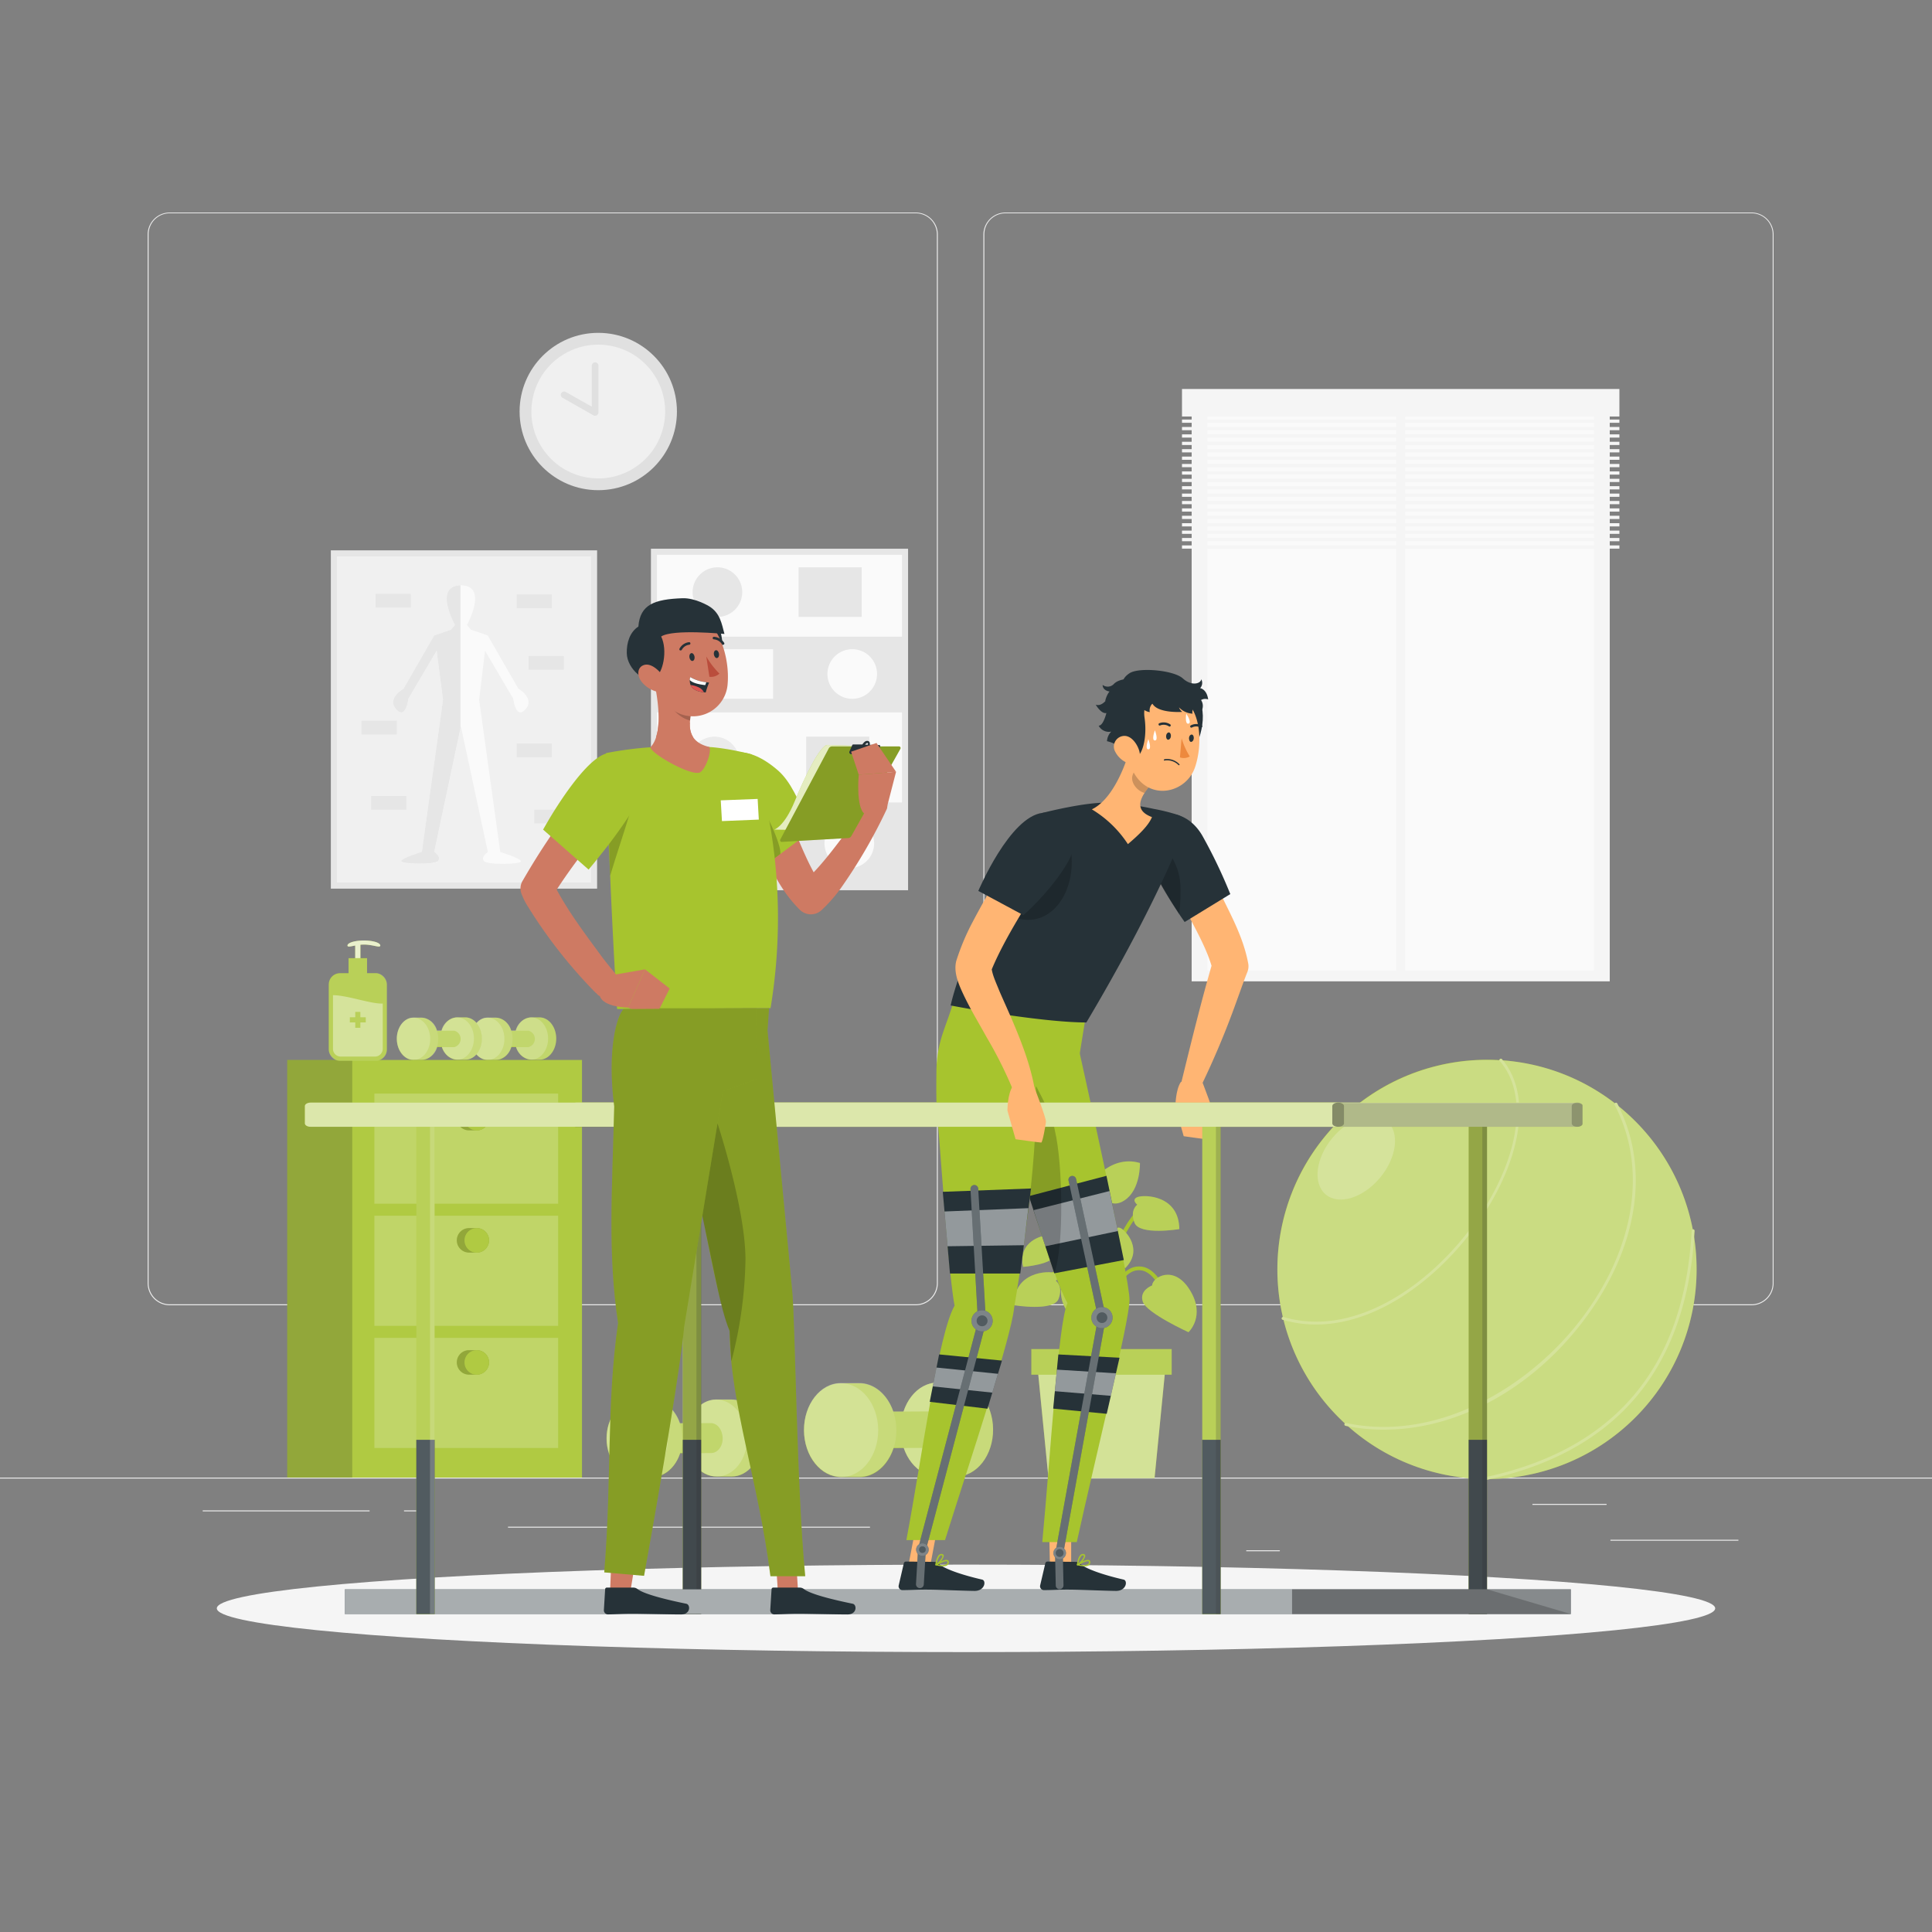 <svg xmlns="http://www.w3.org/2000/svg" viewBox="0 0 500 500"><rect x="0" y="0" width="500" height="500" fill="#808080" stroke="none"/><g id="freepik--background-complete--inject-2"><rect y="382.4" width="500" height="0.25" style="fill:#ebebeb"></rect><rect x="416.78" y="398.49" width="33.12" height="0.25" style="fill:#ebebeb"></rect><rect x="322.53" y="401.21" width="8.69" height="0.25" style="fill:#ebebeb"></rect><rect x="396.59" y="389.21" width="19.19" height="0.25" style="fill:#ebebeb"></rect><rect x="52.46" y="390.89" width="43.19" height="0.25" style="fill:#ebebeb"></rect><rect x="104.56" y="390.89" width="6.33" height="0.25" style="fill:#ebebeb"></rect><rect x="131.47" y="395.11" width="93.68" height="0.25" style="fill:#ebebeb"></rect><path d="M237,337.8H43.91a5.71,5.71,0,0,1-5.7-5.71V60.66A5.71,5.71,0,0,1,43.91,55H237a5.71,5.71,0,0,1,5.71,5.71V332.09A5.71,5.71,0,0,1,237,337.8ZM43.91,55.2a5.46,5.46,0,0,0-5.45,5.46V332.09a5.46,5.46,0,0,0,5.45,5.46H237a5.47,5.47,0,0,0,5.46-5.46V60.66A5.47,5.47,0,0,0,237,55.2Z" style="fill:#ebebeb"></path><path d="M453.31,337.8H260.21a5.72,5.72,0,0,1-5.71-5.71V60.66A5.72,5.72,0,0,1,260.21,55h193.1A5.71,5.71,0,0,1,459,60.66V332.09A5.71,5.71,0,0,1,453.31,337.8ZM260.21,55.2a5.47,5.47,0,0,0-5.46,5.46V332.09a5.47,5.47,0,0,0,5.46,5.46h193.1a5.47,5.47,0,0,0,5.46-5.46V60.66a5.47,5.47,0,0,0-5.46-5.46Z" style="fill:#ebebeb"></path><rect x="308.4" y="102.64" width="108.2" height="151.33" style="fill:#f5f5f5"></rect><rect x="289.68" y="128.28" width="145.65" height="100.04" transform="translate(540.8 -184.2) rotate(90)" style="fill:#fafafa"></rect><rect x="361.35" y="104.75" width="2.3" height="147.8" style="fill:#f5f5f5"></rect><rect x="305.9" y="100.67" width="113.2" height="7.12" style="fill:#f5f5f5"></rect><rect x="305.9" y="108.58" width="113.2" height="0.84" style="fill:#f5f5f5"></rect><rect x="305.9" y="110.5" width="113.2" height="0.84" style="fill:#f5f5f5"></rect><rect x="305.9" y="112.41" width="113.2" height="0.84" style="fill:#f5f5f5"></rect><rect x="305.9" y="114.33" width="113.2" height="0.84" style="fill:#f5f5f5"></rect><rect x="305.9" y="116.24" width="113.2" height="0.84" style="fill:#f5f5f5"></rect><rect x="305.9" y="118.16" width="113.2" height="0.84" style="fill:#f5f5f5"></rect><rect x="305.9" y="120.07" width="113.2" height="0.84" style="fill:#f5f5f5"></rect><rect x="305.9" y="121.99" width="113.2" height="0.84" style="fill:#f5f5f5"></rect><rect x="305.9" y="123.91" width="113.2" height="0.84" style="fill:#f5f5f5"></rect><rect x="305.9" y="125.82" width="113.2" height="0.84" style="fill:#f5f5f5"></rect><rect x="305.9" y="127.74" width="113.2" height="0.84" style="fill:#f5f5f5"></rect><rect x="305.9" y="129.65" width="113.2" height="0.84" style="fill:#f5f5f5"></rect><rect x="305.9" y="131.57" width="113.2" height="0.84" style="fill:#f5f5f5"></rect><rect x="305.9" y="133.48" width="113.2" height="0.84" style="fill:#f5f5f5"></rect><rect x="305.9" y="135.4" width="113.2" height="0.84" style="fill:#f5f5f5"></rect><rect x="305.9" y="137.32" width="113.2" height="0.84" style="fill:#f5f5f5"></rect><rect x="305.9" y="139.23" width="113.2" height="0.84" style="fill:#f5f5f5"></rect><rect x="305.9" y="141.15" width="113.2" height="0.84" style="fill:#f5f5f5"></rect><circle cx="154.83" cy="106.5" r="20.36" style="fill:#e0e0e0"></circle><circle cx="154.83" cy="106.5" r="17.31" transform="translate(24.9 242.27) rotate(-80.78)" style="fill:#f0f0f0"></circle><polyline points="154.01 94.63 154.01 106.73 145.99 102.19" style="fill:#f0f0f0"></polyline><path d="M154,107.59a1,1,0,0,1-.43-.11l-8-4.54a.86.86,0,1,1,.85-1.5l6.73,3.8V94.63a.86.86,0,1,1,1.72,0v12.1a.86.86,0,0,1-.42.74A.88.88,0,0,1,154,107.59Z" style="fill:#e0e0e0"></path><rect x="76.3" y="151.75" width="87.55" height="68.91" transform="translate(306.28 66.13) rotate(90)" style="fill:#e6e6e6"></rect><rect x="87.19" y="144" width="65.77" height="84.41" style="fill:#f0f0f0"></rect><path d="M136,183.57c-2.55,2.82-3.19-2.78-3.19-2.78l-7.29-12.38L124,181.12l5.47,39.39s5,1.49,5.35,2.34-8.6,1.07-9.56,0,1-2.34,1-2.34L119.28,188l-.11.52-6.79,32s1.91,1.27,1,2.34-9.87.84-9.55,0,5.34-2.34,5.34-2.34l5.48-39.39L113,168.41l-7.29,12.38s-.64,5.6-3.19,2.78,1.92-5.36,1.92-5.36l7.92-13.75,4.37-1.51,1-1.22s-5.61-10.06,1.45-10.26v0h.21v0c7.06.2,1.46,10.26,1.46,10.26l1,1.22,4.37,1.51,7.92,13.75S138.56,180.76,136,183.57Z" style="fill:#fafafa"></path><path d="M119.17,151.47v37l-6.79,32s1.91,1.27,1,2.34-9.87.84-9.55,0,5.34-2.34,5.34-2.34l5.48-39.39L113,168.41l-7.29,12.38s-.64,5.6-3.19,2.78,1.92-5.36,1.92-5.36l7.92-13.75,4.37-1.51,1-1.22S112.11,151.67,119.17,151.47Z" style="fill:#e6e6e6"></path><rect x="133.71" y="153.83" width="9.11" height="3.55" style="fill:#e6e6e6"></rect><rect x="136.8" y="169.78" width="9.11" height="3.55" style="fill:#e6e6e6"></rect><rect x="93.57" y="186.53" width="9.11" height="3.55" style="fill:#e6e6e6"></rect><rect x="97.2" y="153.69" width="9.11" height="3.55" style="fill:#e6e6e6"></rect><rect x="133.71" y="192.42" width="9.11" height="3.55" style="fill:#e6e6e6"></rect><rect x="96.06" y="205.99" width="9.11" height="3.55" style="fill:#e6e6e6"></rect><rect x="138.27" y="209.54" width="9.11" height="3.55" style="fill:#e6e6e6"></rect><rect x="157.54" y="152.93" width="88.38" height="66.55" transform="translate(15.53 387.93) rotate(-90)" style="fill:#e6e6e6"></rect><rect x="170.02" y="143.58" width="63.41" height="21.19" style="fill:#fafafa"></rect><rect x="170.02" y="184.37" width="63.41" height="23.3" style="fill:#fafafa"></rect><path d="M179.25,153.24a6.42,6.42,0,1,0,6.42-6.42A6.42,6.42,0,0,0,179.25,153.24Z" style="fill:#e6e6e6"></path><path d="M214.14,174.43a6.42,6.42,0,1,0,6.42-6.42A6.42,6.42,0,0,0,214.14,174.43Z" style="fill:#fafafa"></path><path d="M178.49,197.07a6.42,6.42,0,1,0,6.42-6.42A6.42,6.42,0,0,0,178.49,197.07Z" style="fill:#ebebeb"></path><path d="M213.38,218.26a6.42,6.42,0,1,0,6.42-6.42A6.42,6.42,0,0,0,213.38,218.26Z" style="fill:#fafafa"></path><rect x="206.68" y="146.82" width="16.33" height="12.83" style="fill:#e6e6e6"></rect><rect x="183.75" y="168.01" width="16.33" height="12.83" style="fill:#fafafa"></rect><rect x="208.64" y="190.65" width="16.33" height="12.83" style="fill:#e6e6e6"></rect><rect x="183.75" y="211.84" width="16.33" height="12.83" style="fill:#fafafa"></rect></g><g id="freepik--Shadow--inject-2"><ellipse id="freepik--path--inject-2" cx="250" cy="416.24" rx="193.89" ry="11.32" style="fill:#f5f5f5"></ellipse></g><g id="freepik--Furniture--inject-2"><path d="M137.53,274.25h2.12c2.39,0,4.32-2.48,4.3-5.5s-2-5.47-4.37-5.45h-2.11c-2.39,0-4.32,2.48-4.3,5.5S135.14,274.26,137.53,274.25Z" style="fill:#A7C42E"></path><ellipse cx="137.5" cy="268.77" rx="4.33" ry="5.47" transform="translate(-1.62 0.84) rotate(-0.35)" style="fill:#fff;isolation:isolate;opacity:0.2"></ellipse><path d="M128.87,271l7.87,0a2.19,2.19,0,0,0,0-4.26l-7.88.05a2.18,2.18,0,0,0,0,4.25Z" style="fill:#A7C42E"></path><path d="M126.25,274.32l2.12,0c2.39,0,4.31-2.47,4.29-5.5s-2-5.46-4.36-5.44h-2.12c-2.39,0-4.31,2.48-4.29,5.5S123.86,274.33,126.25,274.32Z" style="fill:#A7C42E"></path><path d="M126.25,274.32l2.12,0c2.39,0,4.31-2.47,4.29-5.5s-2-5.46-4.36-5.44h-2.12c-2.39,0-4.31,2.48-4.29,5.5S123.86,274.33,126.25,274.32Z" style="fill:#fff;isolation:isolate;opacity:0.1"></path><path d="M121.89,268.87c0-3,1.9-5.49,4.29-5.5s4.35,2.42,4.37,5.45-1.91,5.48-4.3,5.5S121.9,271.89,121.89,268.87Z" style="fill:#fff;isolation:isolate;opacity:0.2"></path><path d="M139.58,263.29h-2.11a4.44,4.44,0,0,0-4,3.37h-1.19a4.46,4.46,0,0,0-4-3.32h-2.12c-2.39,0-4.31,2.48-4.29,5.5s2,5.46,4.36,5.45l2.12,0a4.46,4.46,0,0,0,4-3.37h1.18a4.46,4.46,0,0,0,4,3.32h2.12c2.39,0,4.32-2.48,4.3-5.5S142,263.27,139.58,263.29Z" style="fill:#fff;isolation:isolate;opacity:0.3"></path><path d="M118.33,274.25h2.11c2.39,0,4.32-2.48,4.3-5.5s-2-5.47-4.36-5.45h-2.12c-2.39,0-4.32,2.48-4.3,5.5S115.94,274.26,118.33,274.25Z" style="fill:#A7C42E"></path><path d="M118.33,274.25h2.11c2.39,0,4.32-2.48,4.3-5.5s-2-5.47-4.36-5.45h-2.12c-2.39,0-4.32,2.48-4.3,5.5S115.94,274.26,118.33,274.25Z" style="fill:#fff;isolation:isolate;opacity:0.1"></path><path d="M114,268.8c0-3,1.91-5.48,4.3-5.5s4.35,2.43,4.36,5.45-1.9,5.48-4.29,5.5S114,271.82,114,268.8Z" style="fill:#fff;isolation:isolate;opacity:0.2"></path><path d="M109.66,271l7.87,0a2.19,2.19,0,0,0,0-4.26l-7.88.05a2.18,2.18,0,0,0,0,4.25Z" style="fill:#A7C42E"></path><path d="M107,274.32l2.12,0c2.39,0,4.31-2.47,4.3-5.5s-2-5.46-4.37-5.44H107c-2.4,0-4.32,2.48-4.3,5.5S104.65,274.33,107,274.32Z" style="fill:#A7C42E"></path><path d="M107,274.32l2.12,0c2.39,0,4.31-2.47,4.3-5.5s-2-5.46-4.37-5.44H107c-2.4,0-4.32,2.48-4.3,5.5S104.65,274.33,107,274.32Z" style="fill:#fff;isolation:isolate;opacity:0.1"></path><path d="M102.68,268.87c0-3,1.9-5.49,4.3-5.5s4.34,2.42,4.36,5.45-1.91,5.48-4.3,5.5S102.7,271.89,102.68,268.87Z" style="fill:#fff;isolation:isolate;opacity:0.2"></path><path d="M120.38,263.29h-2.12a4.45,4.45,0,0,0-4,3.37H113.1a4.44,4.44,0,0,0-4-3.32H107c-2.4,0-4.32,2.48-4.3,5.5s2,5.46,4.36,5.45l2.12,0a4.46,4.46,0,0,0,4-3.37h1.19a4.44,4.44,0,0,0,4,3.32h2.11c2.39,0,4.32-2.48,4.3-5.5S122.77,263.27,120.38,263.29Z" style="fill:#fff;isolation:isolate;opacity:0.3"></path><rect x="74.34" y="274.32" width="76.28" height="108.08" transform="translate(224.96 656.72) rotate(180)" style="fill:#A7C42E"></rect><rect x="74.34" y="274.32" width="16.82" height="108.08" transform="translate(165.5 656.72) rotate(180)" style="opacity:0.2"></rect><rect x="96.88" y="283.03" width="47.56" height="28.5" transform="translate(241.33 594.55) rotate(180)" style="fill:#A7C42E"></rect><rect x="96.88" y="283.03" width="47.56" height="28.5" transform="translate(241.33 594.55) rotate(180)" style="fill:#fff;opacity:0.2"></rect><path d="M126.56,289.37a3.17,3.17,0,0,0-3.17-3.17h-2a3.17,3.17,0,1,0,0,6.34h2A3.17,3.17,0,0,0,126.56,289.37Z" style="fill:#A7C42E"></path><path d="M126.56,289.37a3.17,3.17,0,0,0-3.17-3.17h-2a3.17,3.17,0,1,0,0,6.34h2A3.17,3.17,0,0,0,126.56,289.37Z" style="opacity:0.2"></path><path d="M120.21,289.37a3.18,3.18,0,1,0,3.18-3.17A3.17,3.17,0,0,0,120.21,289.37Z" style="fill:#A7C42E"></path><path d="M120.21,289.37a3.18,3.18,0,1,0,3.18-3.17A3.17,3.17,0,0,0,120.21,289.37Z" style="fill:#fff;opacity:0"></path><rect x="96.88" y="314.64" width="47.56" height="28.5" transform="translate(241.33 657.77) rotate(180)" style="fill:#A7C42E"></rect><rect x="96.88" y="314.64" width="47.56" height="28.5" transform="translate(241.33 657.77) rotate(180)" style="fill:#fff;opacity:0.2"></rect><path d="M126.56,321a3.17,3.17,0,0,0-3.17-3.17h-2a3.17,3.17,0,0,0,0,6.34h2A3.17,3.17,0,0,0,126.56,321Z" style="fill:#A7C42E"></path><path d="M126.56,321a3.17,3.17,0,0,0-3.17-3.17h-2a3.17,3.17,0,0,0,0,6.34h2A3.17,3.17,0,0,0,126.56,321Z" style="opacity:0.2"></path><path d="M120.21,321a3.18,3.18,0,1,0,3.18-3.17A3.17,3.17,0,0,0,120.21,321Z" style="fill:#A7C42E"></path><path d="M120.21,321a3.18,3.18,0,1,0,3.18-3.17A3.17,3.17,0,0,0,120.21,321Z" style="fill:#fff;opacity:0"></path><rect x="96.88" y="346.25" width="47.56" height="28.5" transform="translate(241.33 720.99) rotate(180)" style="fill:#A7C42E"></rect><rect x="96.88" y="346.25" width="47.56" height="28.5" transform="translate(241.33 720.99) rotate(180)" style="fill:#fff;opacity:0.2"></rect><path d="M126.56,352.59a3.17,3.17,0,0,0-3.17-3.17h-2a3.17,3.17,0,0,0,0,6.34h2A3.17,3.17,0,0,0,126.56,352.59Z" style="fill:#A7C42E"></path><path d="M126.56,352.59a3.17,3.17,0,0,0-3.17-3.17h-2a3.17,3.17,0,0,0,0,6.34h2A3.17,3.17,0,0,0,126.56,352.59Z" style="opacity:0.2"></path><path d="M120.21,352.59a3.18,3.18,0,1,0,3.18-3.17A3.17,3.17,0,0,0,120.21,352.59Z" style="fill:#A7C42E"></path><path d="M120.21,352.59a3.18,3.18,0,1,0,3.18-3.17A3.17,3.17,0,0,0,120.21,352.59Z" style="fill:#fff;opacity:0"></path><rect x="74.34" y="274.32" width="76.28" height="108.08" transform="translate(224.96 656.72) rotate(180)" style="fill:#fff;opacity:0.1"></rect><path d="M94.17,243.4c2.35,0,4.25.59,4.25,1.3s-1.9-.25-4.25-.25a8.72,8.72,0,0,0-.9.05v5.14H91.93V244.7c-1.2.23-2,.47-2,0C89.92,244,91.82,243.4,94.17,243.4Z" style="fill:#A7C42E"></path><path d="M94.17,243.4c2.35,0,4.25.59,4.25,1.3s-1.9-.25-4.25-.25a8.72,8.72,0,0,0-.9.05v5.14H91.93V244.7c-1.2.23-2,.47-2,0C89.92,244,91.82,243.4,94.17,243.4Z" style="fill:#fff;opacity:0.7"></path><rect x="90.21" y="247.97" width="4.79" height="4.79" transform="translate(185.2 500.72) rotate(180)" style="fill:#A7C42E"></rect><rect x="85.09" y="251.85" width="15.03" height="22.67" rx="2.9" transform="translate(185.2 526.37) rotate(180)" style="fill:#A7C42E"></rect><path d="M99.05,259.71v11.73a2,2,0,0,1-2,2H88.17a2,2,0,0,1-2-2V257.55C89.93,257.57,96.06,259.87,99.05,259.71Z" style="fill:#fff;opacity:0.4"></path><polygon points="90.54 263.27 91.94 263.27 91.94 261.88 93.26 261.88 93.26 263.27 94.66 263.27 94.66 264.6 93.26 264.6 93.26 265.99 91.94 265.99 91.94 264.6 90.54 264.6 90.54 263.27" style="fill:#A7C42E"></polygon><path d="M97.21,251.85H95V248H93.27V244.5a8.72,8.72,0,0,1,.9-.05c2.35,0,4.25,1,4.25.25s-1.9-1.3-4.25-1.3-4.25.59-4.25,1.3c0,.47.81.23,2,0V248H90.21v3.88H88a2.9,2.9,0,0,0-2.9,2.9v16.87a2.9,2.9,0,0,0,2.9,2.9h9.22a2.9,2.9,0,0,0,2.91-2.9V254.75A2.9,2.9,0,0,0,97.21,251.85Z" style="fill:#fff;opacity:0.2"></path></g><g id="freepik--Weights--inject-2"><path d="M242.78,382.12l4.7,0c5.3,0,9.57-5.5,9.53-12.2s-4.37-12.12-9.68-12.09l-4.69,0c-5.31,0-9.58,5.5-9.54,12.2S237.48,382.15,242.78,382.12Z" style="fill:#A7C42E"></path><path d="M242.78,382.12l4.7,0c5.3,0,9.57-5.5,9.53-12.2s-4.37-12.12-9.68-12.09l-4.69,0c-5.31,0-9.58,5.5-9.54,12.2S237.48,382.15,242.78,382.12Z" style="fill:#fff;isolation:isolate;opacity:0.1"></path><path d="M233.1,370c0-6.7,4.23-12.17,9.54-12.2s9.64,5.38,9.68,12.09-4.23,12.16-9.54,12.2S233.14,376.74,233.1,370Z" style="fill:#fff;isolation:isolate;opacity:0.2"></path><path d="M223.56,374.81,241,374.7c2.06,0,3.72-2.13,3.7-4.74s-1.7-4.71-3.76-4.69l-17.47.1c-2.06,0-3.72,2.14-3.7,4.74S221.5,374.82,223.56,374.81Z" style="fill:#A7C42E"></path><path d="M217.75,382.27l4.69,0c5.31,0,9.58-5.5,9.54-12.2S227.6,357.92,222.3,358l-4.7,0c-5.3,0-9.57,5.5-9.53,12.2S212.44,382.3,217.75,382.27Z" style="fill:#A7C42E"></path><path d="M217.75,382.27l4.69,0c5.31,0,9.58-5.5,9.54-12.2S227.6,357.92,222.3,358l-4.7,0c-5.3,0-9.57,5.5-9.53,12.2S212.44,382.3,217.75,382.27Z" style="fill:#fff;isolation:isolate;opacity:0.1"></path><path d="M208.07,370.18c0-6.7,4.23-12.16,9.53-12.2s9.64,5.38,9.68,12.09-4.22,12.16-9.53,12.2S208.11,376.89,208.07,370.18Z" style="fill:#fff;isolation:isolate;opacity:0.2"></path><path d="M247.33,357.8l-4.69,0c-4,0-7.38,3.11-8.81,7.48l-2.63,0c-1.49-4.36-4.92-7.4-8.9-7.37l-4.7,0c-5.3,0-9.57,5.5-9.53,12.2s4.37,12.12,9.68,12.09l4.69,0c4,0,7.38-3.11,8.81-7.48l2.63,0c1.49,4.36,4.92,7.4,8.9,7.38l4.7,0c5.3,0,9.57-5.5,9.53-12.2S252.64,357.77,247.33,357.8Z" style="fill:#fff;isolation:isolate;opacity:0.3"></path><path d="M185.47,382.14l3.86,0c4.36,0,7.86-4.51,7.83-10s-3.59-10-7.95-9.93l-3.86,0c-4.36,0-7.86,4.51-7.83,10S181.11,382.17,185.47,382.14Z" style="fill:#A7C42E"></path><path d="M185.47,382.14l3.86,0c4.36,0,7.86-4.51,7.83-10s-3.59-10-7.95-9.93l-3.86,0c-4.36,0-7.86,4.51-7.83,10S181.11,382.17,185.47,382.14Z" style="fill:#fff;isolation:isolate;opacity:0.1"></path><path d="M177.52,372.22c0-5.51,3.47-10,7.83-10s7.92,4.41,8,9.92-3.47,10-7.83,10S177.56,377.73,177.52,372.22Z" style="fill:#fff;isolation:isolate;opacity:0.2"></path><path d="M169.68,376.14l14.35-.09c1.69,0,3.06-1.75,3-3.89s-1.39-3.87-3.09-3.86l-14.35.09c-1.69,0-3,1.75-3,3.89S168,376.15,169.68,376.14Z" style="fill:#A7C42E"></path><path d="M164.91,382.27l3.86,0c4.35,0,7.86-4.51,7.83-10s-3.6-10-7.95-9.92l-3.86,0c-4.36,0-7.86,4.51-7.83,10S160.55,382.29,164.91,382.27Z" style="fill:#A7C42E"></path><path d="M164.91,382.27l3.86,0c4.35,0,7.86-4.51,7.83-10s-3.6-10-7.95-9.92l-3.86,0c-4.36,0-7.86,4.51-7.83,10S160.55,382.29,164.91,382.27Z" style="fill:#fff;isolation:isolate;opacity:0.1"></path><path d="M157,372.34c0-5.51,3.47-10,7.83-10s7.92,4.42,8,9.93-3.47,10-7.83,10S157,377.85,157,372.34Z" style="fill:#fff;isolation:isolate;opacity:0.2"></path><path d="M189.21,362.17l-3.86,0c-3.27,0-6.06,2.55-7.23,6.14H176c-1.22-3.57-4-6.07-7.31-6.05l-3.86,0c-4.36,0-7.86,4.51-7.83,10s3.59,10,7.95,9.93l3.86,0c3.27,0,6.06-2.55,7.23-6.14h2.16c1.22,3.57,4,6.07,7.31,6.05l3.86,0c4.36,0,7.86-4.51,7.83-10S193.57,362.15,189.21,362.17Z" style="fill:#fff;isolation:isolate;opacity:0.3"></path></g><g id="freepik--Plant--inject-2"><path d="M284.33,356.21c0-.29-1-28.47-5.52-32.89-4.36-4.25-9.41-.15-9.62,0l-.64-.77c.06-.05,5.95-4.85,11,0,4.84,4.71,5.78,32.4,5.82,33.58Z" style="fill:#A7C42E"></path><path d="M284.73,361.77c-.14-1.38-3.15-34,9.15-48.07l.75.65c-12,13.79-8.94,47-8.91,47.32Z" style="fill:#A7C42E"></path><path d="M284.55,358.21l-1-.06c0-.38,2.4-38.09-6.54-46.32l.68-.73C287,319.64,284.66,356.64,284.55,358.21Z" style="fill:#A7C42E"></path><path d="M285.72,358.18h-1c0-1,.3-25.59,7.32-29.61a5.06,5.06,0,0,1,4.62-.45c4.27,1.76,6.37,9.31,6.46,9.63l-1,.26c0-.07-2-7.39-5.87-9a4.08,4.08,0,0,0-3.74.39C286,333.16,285.73,357.93,285.72,358.18Z" style="fill:#A7C42E"></path><path d="M283,358.21l-1-.06c0-.19,1-19.29-4.09-26-1.22-1.6-2.55-2.35-3.93-2.26-3.31.23-6.11,5.12-6.14,5.17l-.87-.49c.12-.22,3.09-5.41,6.94-5.68,1.74-.11,3.35.77,4.79,2.65C284.08,338.55,283.06,357.41,283,358.21Z" style="fill:#A7C42E"></path><path d="M283.87,360.81c-.14-1.86-3.38-45.63,2.34-53.37l.81.59c-5.51,7.45-2.19,52.26-2.15,52.71Z" style="fill:#A7C42E"></path><path d="M298.16,332.67s-3.42,1.26-2.4,4.23,11.82,7.87,11.82,7.87,4.53-4.15.37-10.89S298.25,330.54,298.16,332.67Z" style="fill:#A7C42E"></path><path d="M298.16,332.67s-3.42,1.26-2.4,4.23,11.82,7.87,11.82,7.87,4.53-4.15.37-10.89S298.25,330.54,298.16,332.67Z" style="fill:#fff;isolation:isolate;opacity:0.2"></path><path d="M283.3,327s3.64-.15,3.85,3-7.88,11.81-7.88,11.81-5.78-2.08-4.54-9.91S282.4,325.08,283.3,327Z" style="fill:#A7C42E"></path><path d="M283.3,327s3.64-.15,3.85,3-7.88,11.81-7.88,11.81-5.78-2.08-4.54-9.91S282.4,325.08,283.3,327Z" style="fill:#fff;isolation:isolate;opacity:0.2"></path><path d="M280.22,312s2.43-.26,2.23-1.74-9.43-5.28-14.88.87c0,0,3.49,6,8.54,6.07S280.22,312,280.22,312Z" style="fill:#A7C42E"></path><path d="M280.22,312s2.43-.26,2.23-1.74-9.43-5.28-14.88.87c0,0,3.49,6,8.54,6.07S280.22,312,280.22,312Z" style="fill:#fff;isolation:isolate;opacity:0.2"></path><path d="M284.74,308.41s-2.19,1.06-2.81-.3,5.21-9.47,13.09-7.13c0,0,.21,6.93-4,9.67S284.74,308.41,284.74,308.41Z" style="fill:#A7C42E"></path><path d="M284.74,308.41s-2.19,1.06-2.81-.3,5.21-9.47,13.09-7.13c0,0,.21,6.93-4,9.67S284.74,308.41,284.74,308.41Z" style="fill:#fff;isolation:isolate;opacity:0.2"></path><path d="M273.26,331.47s1.67-1.35-.13-2-10.68-.47-10.77,8.31c0,0,10.33,1.72,11.6-1.63S273.26,331.47,273.26,331.47Z" style="fill:#A7C42E"></path><path d="M273.26,331.47s1.67-1.35-.13-2-10.68-.47-10.77,8.31c0,0,10.33,1.72,11.6-1.63S273.26,331.47,273.26,331.47Z" style="fill:#fff;isolation:isolate;opacity:0.2"></path><path d="M294.32,311.78s-1.68-1.36.13-2,10.67-.47,10.76,8.31c0,0-10.32,1.72-11.6-1.63S294.32,311.78,294.32,311.78Z" style="fill:#A7C42E"></path><path d="M294.32,311.78s-1.68-1.36.13-2,10.67-.47,10.76,8.31c0,0-10.32,1.72-11.6-1.63S294.32,311.78,294.32,311.78Z" style="fill:#fff;isolation:isolate;opacity:0.2"></path><path d="M288.86,318.85s-.15-1.64,1.18-1,5.94,5.63,1.15,10.36c0,0-6.45-4.77-5.28-7.26S288.86,318.85,288.86,318.85Z" style="fill:#A7C42E"></path><path d="M288.86,318.85s-.15-1.64,1.18-1,5.94,5.63,1.15,10.36c0,0-6.45-4.77-5.28-7.26S288.86,318.85,288.86,318.85Z" style="fill:#fff;isolation:isolate;opacity:0.2"></path><path d="M271.76,321.19s1-1.31-.46-1.47-8,1.59-6.51,8.15c0,0,8-.6,8.35-3.33S271.76,321.19,271.76,321.19Z" style="fill:#A7C42E"></path><path d="M271.76,321.19s1-1.31-.46-1.47-8,1.59-6.51,8.15c0,0,8-.6,8.35-3.33S271.76,321.19,271.76,321.19Z" style="fill:#fff;isolation:isolate;opacity:0.2"></path><polygon points="298.8 382.52 271.34 382.52 268.38 352.46 301.76 352.46 298.8 382.52" style="fill:#A7C42E"></polygon><polygon points="298.8 382.52 271.34 382.52 268.38 352.46 301.76 352.46 298.8 382.52" style="fill:#fff;isolation:isolate;opacity:0.5"></polygon><rect x="266.91" y="349.14" width="36.32" height="6.63" style="fill:#A7C42E"></rect><rect x="266.91" y="349.14" width="36.32" height="6.63" style="fill:#fff;isolation:isolate;opacity:0.2"></rect></g><g id="freepik--gym-ball--inject-2"><circle cx="384.83" cy="328.51" r="54.25" transform="translate(-119.58 368.33) rotate(-45)" style="fill:#A7C42E"></circle><path d="M358.22,370a47.76,47.76,0,0,1-10-1,.38.38,0,0,1-.29-.44.39.39,0,0,1,.45-.29c24.15,5.11,48.06-9.95,61-27.14,13.86-18.35,17-39,8.46-55.21a.38.38,0,0,1,.67-.35c8.7,16.48,5.51,37.42-8.53,56C396.46,359.56,377,370,358.22,370Z" style="fill:#A7C42E"></path><g style="opacity:0.2"><path d="M358.22,370a47.76,47.76,0,0,1-10-1,.38.38,0,0,1-.29-.44.39.39,0,0,1,.45-.29c24.15,5.11,48.06-9.95,61-27.14,13.86-18.35,17-39,8.46-55.21a.38.38,0,0,1,.67-.35c8.7,16.48,5.51,37.42-8.53,56C396.46,359.56,377,370,358.22,370Z" style="fill:#fff"></path></g><path d="M384,383.14a.37.37,0,0,1-.37-.3.39.39,0,0,1,.29-.45c33.86-7.06,52-28.56,53.88-63.89a.37.37,0,0,1,.39-.35.38.38,0,0,1,.36.39c-1.92,35.71-20.24,57.44-54.48,64.59Z" style="fill:#A7C42E"></path><g style="opacity:0.2"><path d="M384,383.14a.37.37,0,0,1-.37-.3.39.39,0,0,1,.29-.45c33.86-7.06,52-28.56,53.88-63.89a.37.37,0,0,1,.39-.35.38.38,0,0,1,.36.39c-1.92,35.71-20.24,57.44-54.48,64.59Z" style="fill:#fff"></path></g><path d="M340.59,342.79a30.44,30.44,0,0,1-8.62-1.23.37.37,0,0,1-.26-.46.39.39,0,0,1,.47-.26c19.66,5.77,40.5-10.19,51.55-27.45,9.83-15.36,11.56-30.58,4.42-38.77a.37.37,0,0,1,0-.53.38.38,0,0,1,.53,0c7.36,8.45,5.65,24-4.36,39.66C374.77,328.78,357.84,342.79,340.59,342.79Z" style="fill:#A7C42E"></path><g style="opacity:0.2"><path d="M340.59,342.79a30.44,30.44,0,0,1-8.62-1.23.37.37,0,0,1-.26-.46.39.39,0,0,1,.47-.26c19.66,5.77,40.5-10.19,51.55-27.45,9.83-15.36,11.56-30.58,4.42-38.77a.37.37,0,0,1,0-.53.38.38,0,0,1,.53,0c7.36,8.45,5.65,24-4.36,39.66C374.77,328.78,357.84,342.79,340.59,342.79Z" style="fill:#fff"></path></g><path d="M357.19,304.76c-4.36,5.26-10.67,7.23-14.08,4.39s-2.66-9.39,1.71-14.65,10.66-7.23,14.08-4.4S361.55,299.5,357.19,304.76Z" style="fill:#A7C42E"></path><path d="M357.19,304.76c-4.36,5.26-10.67,7.23-14.08,4.39s-2.66-9.39,1.71-14.65,10.66-7.23,14.08-4.4S361.55,299.5,357.19,304.76Z" style="fill:#fff;opacity:0.2"></path><path d="M439.08,328.51a54.23,54.23,0,0,0-.65-8.41c0-.52.08-1,.11-1.56a.38.38,0,0,0-.36-.39.14.14,0,0,0-.09,0,54.21,54.21,0,0,0-19.16-31.84c-.12-.25-.24-.5-.37-.75a.38.38,0,0,0-.51-.15.33.33,0,0,0-.13.11,53.89,53.89,0,0,0-29-11.1c-.08-.1-.14-.21-.22-.3a.38.38,0,0,0-.53,0,.37.37,0,0,0-.13.27c-1.07-.06-2.14-.1-3.23-.1A54.25,54.25,0,0,0,332,340.84a.38.38,0,0,0-.29.26.37.37,0,0,0,.26.46l.21.06a54.21,54.21,0,0,0,15.87,26.76.52.52,0,0,0-.1.18.38.38,0,0,0,.29.44l.63.12a54,54,0,0,0,34.75,13.61.41.41,0,0,0,0,.11.37.37,0,0,0,.37.3h.07c.59-.12,1.16-.26,1.74-.39A54.24,54.24,0,0,0,439.08,328.51Z" style="fill:#fff;opacity:0.4"></path></g><g id="freepik--character-2--inject-2"><rect x="380.1" y="286.79" width="4.73" height="130.92" transform="translate(764.93 704.5) rotate(180)" style="fill:#A7C42E"></rect><rect x="380.1" y="372.62" width="4.73" height="45.09" transform="translate(764.93 790.33) rotate(180)" style="fill:#263238"></rect><rect x="383.63" y="286.79" width="1.2" height="130.92" transform="translate(768.46 704.5) rotate(180)" style="opacity:0.2"></rect><polygon points="383.63 286.79 380.1 286.79 380.1 372.62 380.1 417.71 383.63 417.71 384.83 417.71 384.83 372.62 384.83 286.79 383.63 286.79" style="fill:#fff;opacity:0.2"></polygon><rect x="176.7" y="286.79" width="4.73" height="130.92" transform="translate(358.14 704.5) rotate(180)" style="fill:#A7C42E"></rect><rect x="176.7" y="372.62" width="4.73" height="45.09" transform="translate(358.14 790.33) rotate(180)" style="fill:#263238"></rect><rect x="180.23" y="286.79" width="1.2" height="130.92" transform="translate(361.67 704.5) rotate(180)" style="opacity:0.2"></rect><polygon points="180.23 286.79 176.7 286.79 176.7 372.62 176.7 417.71 180.23 417.71 181.44 417.71 181.44 372.62 181.44 286.79 180.23 286.79" style="fill:#fff;opacity:0.2"></polygon><path d="M149.2,285.35h259c.76,0,1.37.4,1.37.89v4.48c0,.48-.61.87-1.37.89h-259c-.75,0-1.34-.41-1.34-.88v-4.48C147.86,285.76,148.45,285.38,149.2,285.35Z" style="fill:#A7C42E"></path><path d="M149.2,285.35h259c.76,0,1.37.4,1.37.89v4.48c0,.48-.61.87-1.37.89h-259c-.75,0-1.34-.41-1.34-.88v-4.48C147.86,285.76,148.45,285.38,149.2,285.35Z" style="fill:#fff;opacity:0.6"></path><path d="M408.18,291.61h0c.78,0,1.41-.4,1.41-.89v-4.48c0-.49-.63-.89-1.41-.89h0c-.78,0-1.41.4-1.41.89v4.48C406.77,291.21,407.4,291.61,408.18,291.61Z" style="opacity:0.2"></path><path d="M409.52,291l0-.09a.3.3,0,0,0,0-.13.09.09,0,0,0,0,0v-4.48a.13.13,0,0,0,0-.06.25.25,0,0,0,0-.12l0-.09a.16.16,0,0,0,0-.07.94.94,0,0,0-.09-.12l0,0a.61.61,0,0,0-.16-.12h0a1.91,1.91,0,0,0-1-.27h-259c-.75,0-1.34.41-1.34.89v4.48c0,.47.59.86,1.34.88h27.5v126.1h4.74V291.61H380.1v126.1h4.73V291.61h23.39a1.91,1.91,0,0,0,1-.27h0l.17-.13,0,0a.94.94,0,0,0,.09-.12A.25.25,0,0,0,409.52,291Z" style="opacity:0.2"></path><rect x="89.24" y="411.32" width="317.28" height="6.39" transform="translate(495.76 829.03) rotate(180)" style="fill:#263238"></rect><rect x="89.24" y="411.32" width="317.28" height="6.39" style="fill:#fff;opacity:0.6"></rect><rect x="334.39" y="411.32" width="72.13" height="6.39" style="opacity:0.2"></rect><polygon points="384.83 411.31 406.52 417.71 334.39 417.71 334.39 411.32 384.83 411.31" style="opacity:0.2"></polygon><path d="M311.15,280s3.31,8.49,3.21,9.5-.9,5.41-1.24,5.44-6.78-.89-6.78-.89l-2.15-7.57s0-4.42,1.43-6.49Z" style="fill:#ffb573"></path><path d="M307.31,215.28c2.56,4.75,6.14,11.13,8.51,15.91,2.88,5.93,6,11.54,7.24,18.26a4,4,0,0,1-.23,2.07c-1,2.48-1.87,5.07-2.83,7.66a219.35,219.35,0,0,1-9.71,23,2.5,2.5,0,0,1-4.65-1.7c2.61-10.65,5.25-21.44,8.33-32l-.2,2.25c-1.37-5.11-4.31-10.14-6.77-14.94-2.52-4.65-6.11-11.18-8.52-15.83-2.82-5.88,5.53-10.33,8.83-4.68Z" style="fill:#ffb573"></path><path d="M318.4,231.39l-11.81,7.23a110.06,110.06,0,0,1-7-11.36c-1.78-3.41-3.24-6.94-3.46-9.56a5.76,5.76,0,0,1,.16-2c2-6.78,10.57-6.91,14.89.6A130.91,130.91,0,0,1,318.4,231.39Z" style="fill:#263238"></path><path d="M305.2,236.61c-2.08-3.5-8.63-11.85-8.63-19.6,2.94.93,6.81,5,6.81,5C305.8,226.42,305.83,229.63,305.2,236.61Z" style="opacity:0.2"></path><polygon points="271.55 396.67 271.74 406.46 277.22 406.46 277.22 396.67 271.55 396.67" style="fill:#ffb573"></polygon><path d="M278.41,404.21l-7.32-.08a.57.57,0,0,0-.56.44l-1.35,5.78a1,1,0,0,0,.94,1.17c2.56,0,3.8-.16,7-.12,2,0,8.93.3,11.67.33s3.12-2.68,2-2.93c-5-1.15-9.76-2.72-11.35-4.18A1.55,1.55,0,0,0,278.41,404.21Z" style="fill:#263238"></path><path d="M282.17,404.39a.43.43,0,0,0,0-.16.51.51,0,0,0-.27-.46c-.72-.38-2.71.8-3.1,1a.17.17,0,0,0-.09.18.17.17,0,0,0,.14.15c.83.21,2.31.48,3-.07A.92.92,0,0,0,282.17,404.39Zm-2.78.5c.88-.49,2-1,2.34-.79,0,0,.07,0,.08.15a.63.63,0,0,1-.21.54A3,3,0,0,1,279.39,404.89Z" style="fill:#A7C42E"></path><path d="M280.87,402.75a.71.71,0,0,0,0-.15.54.54,0,0,0-.51-.44.89.89,0,0,0-.68.2c-.78.62-.95,2.51-1,2.59a.17.17,0,0,0,.08.17.19.19,0,0,0,.19,0A4.36,4.36,0,0,0,280.87,402.75Zm-1.75,1.84a3.59,3.59,0,0,1,.78-1.94.49.49,0,0,1,.4-.12c.18,0,.19.09.2.13C280.57,403.05,279.78,404.08,279.12,404.59Z" style="fill:#A7C42E"></path><path d="M258,282.09c6.88,21.72,13.9,47.43,18.27,55.17-2.39,4.82-4.38,39.2-6.53,61.83h8.93c5-22.73,13.65-57.3,13.64-62.61.28-5-13.4-66.26-13.4-66.26l-19-4.77Z" style="fill:#A7C42E"></path><polygon points="266.26 309.56 272.85 329.53 290.84 326.1 286.35 304.3 266.26 309.56" style="fill:#263238"></polygon><polygon points="273.9 350.53 289.73 351.38 286.42 365.89 272.57 364.55 273.9 350.53" style="fill:#263238"></polygon><polygon points="273.53 354.46 273 360.04 287.48 361.24 288.81 355.41 273.53 354.46" style="fill:#fff;opacity:0.5"></polygon><polygon points="267.51 313.18 287.14 308.24 289.3 318.59 270.54 322.53 267.51 313.18" style="fill:#fff;opacity:0.5"></polygon><path d="M272.85,329.53c2.52-6.57,2.25-28.17.15-36.94-.56-3.33-3.12-8.18-4.88-11.54L263.56,301Z" style="opacity:0.2"></path><path d="M274.23,411.3a1,1,0,0,1-1-1l-.17-7.79a1.5,1.5,0,0,1,0-.2L284.18,341l-7.64-35.46a1,1,0,0,1,.77-1.19,1,1,0,0,1,1.18.76l7.68,35.66a1,1,0,0,1,0,.39L275.07,402.6l.16,7.68a1,1,0,0,1-1,1Z" style="fill:#263238"></path><g style="opacity:0.3"><path d="M274.23,411.3a1,1,0,0,1-1-1l-.17-7.79a1.5,1.5,0,0,1,0-.2L284.18,341l-7.64-35.46a1,1,0,0,1,.77-1.19,1,1,0,0,1,1.18.76l7.68,35.66a1,1,0,0,1,0,.39L275.07,402.6l.16,7.68a1,1,0,0,1-1,1Z" style="fill:#fff"></path></g><path d="M287.93,341a2.74,2.74,0,1,1-2.73-2.74A2.73,2.73,0,0,1,287.93,341Z" style="fill:#263238"></path><path d="M287.93,341a2.74,2.74,0,1,1-2.73-2.74A2.73,2.73,0,0,1,287.93,341Z" style="fill:#fff;opacity:0.4"></path><path d="M286.56,341a1.37,1.37,0,1,1-1.36-1.36A1.36,1.36,0,0,1,286.56,341Z" style="fill:#263238"></path><path d="M286.56,341a1.37,1.37,0,1,1-1.36-1.36A1.36,1.36,0,0,1,286.56,341Z" style="fill:#fff;opacity:0.2"></path><circle cx="274.25" cy="401.92" r="1.63" style="fill:#263238"></circle><circle cx="274.25" cy="401.92" r="1.63" style="fill:#fff;opacity:0.4"></circle><path d="M275.24,401.92a1,1,0,1,1-1-1A1,1,0,0,1,275.24,401.92Z" style="fill:#263238"></path><path d="M275.24,401.92a1,1,0,1,1-1-1A1,1,0,0,1,275.24,401.92Z" style="fill:#fff;opacity:0.2"></path><polygon points="236.72 396.67 235.04 405.4 240.71 405.4 242.35 396.67 236.72 396.67" style="fill:#ffb573"></polygon><path d="M247,258.45l34.11,3.82-2.44,15.17-10.59,3.61c.76,20.19-4.94,53.21-5.64,57.52-.86,8-11.05,38.3-17.87,60h-10c4.15-22.11,8.26-53.3,12.47-60.66-1.39-7.36-3.06-31.52-4.69-52.56-.08-3.46,0-8.77,0-8.77C242.61,268.91,245,265.58,247,258.45Z" style="fill:#A7C42E"></path><path d="M241.8,404.21l-7.33-.08a.58.58,0,0,0-.56.44l-1.34,5.78a1,1,0,0,0,.94,1.17c2.55,0,3.8-.16,7-.12,2,0,8.94.3,11.67.33s3.12-2.68,2-2.93c-5-1.15-9.77-2.72-11.36-4.18A1.53,1.53,0,0,0,241.8,404.21Z" style="fill:#263238"></path><path d="M245.56,404.39v-.16a.52.52,0,0,0-.28-.46c-.72-.38-2.71.8-3.1,1a.19.19,0,0,0-.09.18.17.17,0,0,0,.14.15c.83.21,2.32.48,3-.07A1,1,0,0,0,245.56,404.39Zm-2.79.5c.88-.49,2-1,2.34-.79,0,0,.07,0,.08.15a.63.63,0,0,1-.21.54A3,3,0,0,1,242.77,404.89Z" style="fill:#A7C42E"></path><path d="M244.25,402.75a.71.71,0,0,0,0-.15.52.52,0,0,0-.51-.44.89.89,0,0,0-.68.2c-.77.62-1,2.51-1,2.59a.19.19,0,0,0,.08.17.19.19,0,0,0,.19,0A4.36,4.36,0,0,0,244.25,402.75Zm-1.74,1.84a3.58,3.58,0,0,1,.77-1.94.5.5,0,0,1,.4-.12c.18,0,.2.09.2.13C244,403.05,243.16,404.08,242.51,404.59Z" style="fill:#A7C42E"></path><polygon points="243.99 308.44 245.85 329.59 264.05 329.59 266.83 307.58 243.99 308.44" style="fill:#263238"></polygon><polygon points="243.04 350.52 259.31 352.12 255.56 364.57 240.61 362.79 243.04 350.52" style="fill:#263238"></polygon><polygon points="244.44 313.53 245.23 322.53 264.98 322.26 266.14 312.67 244.44 313.53" style="fill:#fff;opacity:0.5"></polygon><polygon points="242.36 353.92 241.4 358.8 256.81 360.41 258.27 355.54 242.36 353.92" style="fill:#fff;opacity:0.5"></polygon><path d="M238.08,411H238a1,1,0,0,1-.94-1.06l.53-8.93a.64.64,0,0,1,0-.2l15.51-58.84-1.94-34.23a1,1,0,1,1,2-.11L255.16,342a1.09,1.09,0,0,1,0,.31L239.6,401.19l-.52,8.84A1,1,0,0,1,238.08,411Z" style="fill:#263238"></path><g style="opacity:0.3"><path d="M238.08,411H238a1,1,0,0,1-.94-1.06l.53-8.93a.64.64,0,0,1,0-.2l15.51-58.84-1.94-34.23a1,1,0,1,1,2-.11L255.16,342a1.09,1.09,0,0,1,0,.31L239.6,401.19l-.52,8.84A1,1,0,0,1,238.08,411Z" style="fill:#fff"></path></g><path d="M256.9,341.83a2.74,2.74,0,1,1-2.74-2.74A2.74,2.74,0,0,1,256.9,341.83Z" style="fill:#263238"></path><path d="M256.9,341.83a2.74,2.74,0,1,1-2.74-2.74A2.74,2.74,0,0,1,256.9,341.83Z" style="fill:#fff;opacity:0.4"></path><circle cx="254.16" cy="341.83" r="1.4" style="fill:#263238"></circle><circle cx="254.16" cy="341.83" r="1.4" style="fill:#fff;opacity:0.2"></circle><circle cx="238.72" cy="401.04" r="1.63" style="fill:#263238"></circle><circle cx="238.72" cy="401.04" r="1.63" style="fill:#fff;opacity:0.4"></circle><circle cx="238.72" cy="401.04" r="0.85" style="fill:#263238"></circle><circle cx="238.72" cy="401.04" r="0.85" style="fill:#fff;opacity:0.2"></circle><path d="M281.15,264.61c-10.12,0-28.57-3.12-35.12-4.4,1.68-7.73,9.11-26.61,15.17-37.67a75.2,75.2,0,0,1,6-8.47c2-2.66-.58-.88,2.67-3.71,0,0,11.4-2.94,17.09-2.59a69.89,69.89,0,0,1,11.62,1.57,47.47,47.47,0,0,1,6.19,1.54s2.57.89,2.22,2.14C305.35,218.83,296.57,238.73,281.15,264.61Z" style="fill:#263238"></path><path d="M292.14,194.81c-1.31,4.36-4.53,12.26-9.57,14.65a29,29,0,0,1,9.33,9c2.85-2.42,5.33-4.8,6.23-7-5-1.84-2.93-5.33-.18-8.51Z" style="fill:#ffb573"></path><path d="M294.51,198.12l3.44,4.81a19.55,19.55,0,0,0-1.75,2.28c-2-.53-3.84-2.89-3-4.81A7.71,7.71,0,0,1,294.51,198.12Z" style="opacity:0.2"></path><path d="M277.28,220.89c1,11-5.92,19.32-14.27,16.68-.58-.36,0-3,0-3l3.5-7S276,220.7,277.28,220.89Z" style="opacity:0.2"></path><path d="M308.79,179.82c4.7,2.5,1.76,13.42-.53,14.32C304,195.84,303,176.73,308.79,179.82Z" style="fill:#263238"></path><path d="M292.19,187.78c-.17,6.47-.6,10.25,2.36,13.84,4.45,5.39,12.65,3.15,14.75-3.14,1.89-5.66,1.85-15.28-4.22-18.4A8.83,8.83,0,0,0,292.19,187.78Z" style="fill:#ffb573"></path><path d="M301.79,190.44c-.05.53.19,1,.53,1s.66-.37.71-.89-.2-1-.54-1S301.83,189.92,301.79,190.44Z" style="fill:#263238"></path><path d="M307.71,191c0,.53.19,1,.53,1s.66-.37.71-.9-.2-1-.54-1S307.75,190.44,307.71,191Z" style="fill:#263238"></path><path d="M305.8,191.06a19.08,19.08,0,0,0,2.11,4.7,3,3,0,0,1-2.54.25Z" style="fill:#ed893e"></path><path d="M301.32,196.53a.15.15,0,0,0,.05.3A4.15,4.15,0,0,1,305,198a.17.17,0,0,0,.22,0,.16.16,0,0,0,0-.22,4.37,4.37,0,0,0-3.84-1.3Z" style="fill:#263238"></path><path d="M300,187.75a.33.33,0,0,0,.24,0,2.46,2.46,0,0,1,2.23.2.31.31,0,1,0,.36-.5,3.08,3.08,0,0,0-2.8-.28.31.31,0,0,0-.18.4A.28.28,0,0,0,300,187.75Z" style="fill:#263238"></path><path d="M311.07,188.17a.16.16,0,0,0,.06-.08.31.31,0,0,0-.15-.41,3.1,3.1,0,0,0-2.82.06.31.31,0,0,0,.33.53,2.42,2.42,0,0,1,2.23,0A.29.29,0,0,0,311.07,188.17Z" style="fill:#263238"></path><path d="M306.47,176.91C301.56,173.27,296.9,175,295,175s-3.66.2-2.18.69c0,0-3-.2-4.51,1.27a2.16,2.16,0,0,1-2.94.3s-.18,1.58,2.26,1.77c0,0-1.79,4.12-4.05,3.34,0,0,1.38,2.45,2.75,2.16,0,0-.78,3.31-2,3.27a3,3,0,0,0,3.26,1.54,3.85,3.85,0,0,0-1.1,2.48,9.72,9.72,0,0,1,3.72,1.76h0c.89,1.7,1.87,2.87,2.78,2.87,2.66,0,4-5.53,3.2-10.84h0c-.13-1-.2-2.94.95-3.44,1.57-.69,11.12,1.91,12.38,1C309.52,183.19,311.39,180.54,306.47,176.91Z" style="fill:#263238"></path><path d="M288.66,194.62a6.14,6.14,0,0,0,3.58,3c2.06.65,3.15-1.18,2.64-3.15-.46-1.78-2.09-4.27-4.19-4A2.76,2.76,0,0,0,288.66,194.62Z" style="fill:#ffb573"></path><path d="M298.89,189s1,2.63,0,2.63S298.89,189,298.89,189Z" style="fill:#fff"></path><path d="M297.19,191.29s1,2.64,0,2.64S297.19,191.29,297.19,191.29Z" style="fill:#fff"></path><path d="M307,184.7s1.6,2.35.58,2.58S307,184.7,307,184.7Z" style="fill:#fff"></path><path d="M290.53,177.66s-.66-1.85,1.81-3.44,11.43-.78,13.77,1.35,4.71,1.31,4.77.21a2,2,0,0,1-.28,2.31s1.71.23,2.07,2.92a2.16,2.16,0,0,0-1.84.16,2.73,2.73,0,0,1,.24,2.6,3.26,3.26,0,0,0-1.75-1.31s-1.08,1.68-.65,2.24a5.23,5.23,0,0,1-3.55-1.64,2.77,2.77,0,0,0,.84,1.18s-6.28.45-7.72-2.14a2.45,2.45,0,0,0-.68,2.2,3.42,3.42,0,0,1-2.36-1.52,9.27,9.27,0,0,1-5.18,1.13,6.12,6.12,0,0,0,1-1s-3.22,1.17-4.89-.47a3.76,3.76,0,0,0,.73-1.27l-.83.24S286.77,177.13,290.53,177.66Z" style="fill:#263238"></path><rect x="311.14" y="286.79" width="4.73" height="130.92" transform="translate(627.02 704.5) rotate(180)" style="fill:#A7C42E"></rect><rect x="311.14" y="372.62" width="4.73" height="45.09" transform="translate(627.02 790.33) rotate(180)" style="fill:#263238"></rect><rect x="314.67" y="286.79" width="1.2" height="130.92" transform="translate(630.55 704.5) rotate(180)" style="opacity:0.2"></rect><polygon points="314.67 286.79 311.14 286.79 311.14 372.62 311.14 417.71 314.67 417.71 315.88 417.71 315.88 372.62 315.88 286.79 314.67 286.79" style="fill:#fff;opacity:0.2"></polygon><rect x="107.75" y="286.79" width="4.73" height="130.92" transform="translate(220.23 704.5) rotate(180)" style="fill:#A7C42E"></rect><rect x="107.75" y="372.62" width="4.73" height="45.09" transform="translate(220.23 790.33) rotate(180)" style="fill:#263238"></rect><rect x="111.28" y="286.79" width="1.2" height="130.92" transform="translate(223.76 704.5) rotate(180)" style="fill:#fff;opacity:0.2"></rect><polygon points="107.75 286.79 107.75 372.62 107.75 417.71 111.28 417.71 112.48 417.71 112.48 372.62 112.48 286.79 111.28 286.79 107.75 286.79" style="fill:#fff;opacity:0.2"></polygon><path d="M80.34,285.35h266c.82,0,1.47.4,1.47.89v4.48c0,.48-.65.87-1.47.89h-266c-.8,0-1.44-.41-1.44-.88v-4.48C78.9,285.76,79.54,285.38,80.34,285.35Z" style="fill:#A7C42E"></path><path d="M80.34,285.35h266c.82,0,1.47.4,1.47.89v4.48c0,.48-.65.87-1.47.89h-266c-.8,0-1.44-.41-1.44-.88v-4.48C78.9,285.76,79.54,285.38,80.34,285.35Z" style="fill:#fff;opacity:0.6"></path><path d="M346.31,291.61h0c.84,0,1.51-.4,1.51-.89v-4.48c0-.49-.67-.89-1.51-.89h0c-.83,0-1.51.4-1.51.89v4.48C344.8,291.21,345.48,291.61,346.31,291.61Z" style="opacity:0.4"></path><path d="M274.86,219.77c-6.22,9.7-14.35,21.76-18.23,31.19a1.46,1.46,0,0,0,0-.39c.18,1.79,1.27,4,2,5.88,1.2,2.78,2.53,5.64,3.75,8.57,2.46,5.85,4.77,12,5.68,18.6a2.49,2.49,0,0,1-4.81,1.17,107.86,107.86,0,0,0-7.9-16.33c-2.3-4.18-4.82-8.24-6.78-12.77-.84-2-1.72-4.54-1.09-7a60.65,60.65,0,0,1,4.19-10,243.51,243.51,0,0,1,14.8-24.49c3.82-5.31,11.75-.08,8.33,5.53Z" style="fill:#ffb573"></path><path d="M269.84,210.36c-8.58,1-16.65,20.21-16.65,20.21l11.68,6.28s7.23-6.3,11.43-13.64C280.73,215.48,277.06,209.55,269.84,210.36Z" style="fill:#263238"></path><path d="M267.55,281.05s3.24,8.33,3.14,9.31-.88,5.31-1.22,5.33-6.64-.86-6.64-.86l-2.11-7.42s0-4.33,1.41-6.36Z" style="fill:#ffb573"></path></g><g id="freepik--character-1--inject-2"><path d="M200.1,201.56c2.14,4.91,4.08,9.9,6.13,14.8,1.82,4.26,4,9.53,6.62,12.92l-5.71-.27c5.15-4.3,9.5-10.59,13.66-16l4.37-6a2.49,2.49,0,0,1,4.25,2.54A134.7,134.7,0,0,1,218,229.3a38.31,38.31,0,0,1-5.43,6.29,4.06,4.06,0,0,1-5.52-.09c-4.71-4.64-6.94-9.65-9.73-15.13-2.35-4.93-4.45-9.93-6.44-15-2.16-6.1,6.45-9.66,9.24-3.83Z" style="fill:#ce7a63"></path><path d="M210.55,214.58l-10.7,8s-.41-.45-1.09-1.23l-1.87-2.23c-4.16-5.07-10.24-14.31-10.28-18.84-.08-6.75,6.93-7.74,14.79-.84,3.4,3,5.17,7.92,6.89,11,.57,1,1.05,1.89,1.42,2.58C210.25,214,210.55,214.58,210.55,214.58Z" style="fill:#A7C42E"></path><path d="M210.55,214.58l-10.7,8s-.41-.45-1.09-1.23l-1.87-2.23c-4.16-5.07-10.24-14.31-10.28-18.84-.08-6.75,6.93-7.74,14.79-.84,3.4,3,5.17,7.92,6.89,11,.57,1,1.05,1.89,1.42,2.58C210.25,214,210.55,214.58,210.55,214.58Z" style="fill:#fff;opacity:0"></path><path d="M186.53,201c2.42-1.6,4.19,2.54,9,6,2.14,1.56,6.8,11.72,6.42,14l-2.06,1.54S186.48,207.77,186.53,201Z" style="opacity:0.2"></path><path d="M199.42,260.91l-39.71.23c-.25-3.24-1.25-21.12-1.8-34.52-.38-9-1.09-19.05-.59-29.53a8,8,0,0,0-.5-2.18s1.83-.38,4.46-.76c2.19-.32,4.92-.65,7.61-.78a136.14,136.14,0,0,1,15.39,0c2.36.22,4.67.61,6.52,1,2.35.47,3.74.88,3.74.88S205.7,222.84,199.42,260.91Z" style="fill:#A7C42E"></path><path d="M157.91,226.62c-.38-9-.59-18.76-.59-29.53,2.42-.21,6.56,0,7.24,3.94C165.3,205.23,161.36,215.11,157.91,226.62Z" style="opacity:0.2"></path><polygon points="196.38 212.11 186.84 212.5 186.53 207.13 196.08 206.76 196.38 212.11" style="fill:#fff"></polygon><path d="M158.39,252.35l8.54-1.48-4.38,9.88s-7.79,0-7.44-4.06Z" style="fill:#ce7a63"></path><polygon points="173.31 255.83 169.29 263.82 162.55 260.75 166.94 250.87 173.31 255.83" style="fill:#ce7a63"></polygon><path d="M169.22,176.11l4.12,3.42,5.6,4.66a17.94,17.94,0,0,0-.35,2.26c-.3,3,.48,5.81,5,6.87.69,1.46-1.45,7-3,6.68-2.48.34-11.73-4.69-12.29-6.59C171.65,190.1,170.36,181.07,169.22,176.11Z" style="fill:#ce7a63"></path><path d="M178.94,184.19a17.94,17.94,0,0,0-.35,2.26c-2.09-.42-4.89-2.65-5.18-4.79a9.3,9.3,0,0,1-.07-2.13Z" style="opacity:0.2"></path><path d="M183.42,158.94c3.45,1.56,5.37,11.27,1,13.36S176.89,156,183.42,158.94Z" style="fill:#263238"></path><path d="M167.69,169.44c1.48,6.8,2,10.84,6,13.95a9,9,0,0,0,14.63-6.51c.53-6.33-2-16.39-9.13-18.31A9.15,9.15,0,0,0,167.69,169.44Z" style="fill:#ce7a63"></path><path d="M165.21,162.16c-2.22,1.41-3.06,4.21-3,6.87.07,4.24,5.06,8.16,7.32,6.32,2-1,3.34-7,1.58-10.63,3.11-2,16.38-.65,16.38-.65-.71-2.64-1.11-5.41-3.95-7.16,0,0-3.57-2.21-6.94-2.09C169.37,155.09,165.65,156.43,165.21,162.16Z" style="fill:#263238"></path><path d="M166.13,176.54a7.43,7.43,0,0,0,4.31,2.56c2.15.37,2.63-1.62,1.54-3.53-1-1.73-3.28-4-5.19-3.5S164.74,174.87,166.13,176.54Z" style="fill:#ce7a63"></path><path d="M178.42,170.12c.09.56.45,1,.82.93s.59-.53.51-1.09-.46-1-.82-.93S178.33,169.56,178.42,170.12Z" style="fill:#263238"></path><path d="M184.75,169.37c.09.55.45,1,.82.93s.59-.53.51-1.09-.46-1-.82-.93S184.66,168.81,184.75,169.37Z" style="fill:#263238"></path><path d="M182.78,169.88a21,21,0,0,0,3.41,4.45,3.21,3.21,0,0,1-2.6.82Z" style="fill:#ba4d3c"></path><path d="M176.15,168.32a.3.3,0,0,1-.16,0,.33.33,0,0,1-.13-.45,3.16,3.16,0,0,1,2.48-1.67.32.32,0,0,1,.34.31.33.33,0,0,1-.31.35,2.5,2.5,0,0,0-1.93,1.34A.34.34,0,0,1,176.15,168.32Z" style="fill:#263238"></path><path d="M187.14,166.87a.35.35,0,0,1-.28-.14,2.8,2.8,0,0,0-2.09-1.27.33.33,0,0,1,0-.66h0a3.42,3.42,0,0,1,2.64,1.56.34.34,0,0,1-.09.46A.29.29,0,0,1,187.14,166.87Z" style="fill:#263238"></path><path d="M178.54,187h-8.13a15.24,15.24,0,0,1-.63,3.8h9.61A6.21,6.21,0,0,1,178.54,187Z" style="fill:#ce7a63"></path><path d="M183.52,176.65a19.31,19.31,0,0,0-.88,2.56l-.47-.05c-2.15-.23-3.07-1-3.44-1.88a2.75,2.75,0,0,1-.2-1.31,2.59,2.59,0,0,1,.14-.74,10.05,10.05,0,0,0,4.12,1.33C183.24,176.63,183.52,176.65,183.52,176.65Z" style="fill:#263238"></path><path d="M182.79,176.56l-.28.75c-2-.23-3.41-.65-4-1.34a2.59,2.59,0,0,1,.14-.74A10.05,10.05,0,0,0,182.79,176.56Z" style="fill:#fff"></path><path d="M182.17,179.16c-2.15-.23-3.07-1-3.44-1.88a6.67,6.67,0,0,1,2.34.73A2.67,2.67,0,0,1,182.17,179.16Z" style="fill:#de5753"></path><path d="M163.53,205.29c-7.33,8.55-14.76,17.35-20.68,26.87l.35-3.59a1.42,1.42,0,0,1,.08.18c3.37,6.62,7.94,12.68,12.34,18.66,1.13,1.51,2.41,3.09,3.63,4.54.35.54,1.06.73.8,1.88a4.86,4.86,0,0,1-4,4c-1.19.18-1.41-.6-2-1a127.66,127.66,0,0,1-17.85-22.9A18.62,18.62,0,0,1,135,231.4a3.83,3.83,0,0,1,.34-3.59,180.56,180.56,0,0,1,15-22.12q2.72-3.48,5.53-6.86c4.41-5,11.86,1.26,7.63,6.46Z" style="fill:#ce7a63"></path><path d="M164.28,208.84A128,128,0,0,1,155.61,221c-.69.88-1.32,1.66-1.83,2.29l-1.45,1.76L140.55,214.7l.81-1.41c.39-.66.89-1.53,1.5-2.53,3.63-5.87,10.67-16.22,15.28-15.89C165,195.36,168.75,201.41,164.28,208.84Z" style="fill:#A7C42E"></path><path d="M164.28,208.84A128,128,0,0,1,155.61,221c-.69.88-1.32,1.66-1.83,2.29l-1.45,1.76L140.55,214.7l.81-1.41c.39-.66.89-1.53,1.5-2.53,3.63-5.87,10.67-16.22,15.28-15.89C165,195.36,168.75,201.41,164.28,208.84Z" style="fill:#fff;opacity:0"></path><path d="M200.38,214.7s2.59-.74,5.29-7.32,6.67-14.64,8.5-14.59l16.89.54L218.22,215Z" style="fill:#A7C42E"></path><path d="M200.38,214.7s2.59-.74,5.29-7.32,6.67-14.64,8.5-14.59l16.89.54L218.22,215Z" style="fill:#fff;opacity:0.7"></path><path d="M201.94,217.27l12.55-23.59a1,1,0,0,1,.84-.51h17.32a.42.42,0,0,1,.37.62l-12.71,22.6a.93.93,0,0,1-.77.49l-17.21,1A.42.42,0,0,1,201.94,217.27Z" style="fill:#A7C42E"></path><path d="M201.94,217.27l12.55-23.59a1,1,0,0,1,.84-.51h17.32a.42.42,0,0,1,.37.62l-12.71,22.6a.93.93,0,0,1-.77.49l-17.21,1A.42.42,0,0,1,201.94,217.27Z" style="opacity:0.2"></path><path d="M224.5,192.3c-.2,0-.44.2-.61.41l.7,0C224.66,192.55,224.7,192.33,224.5,192.3Z" style="fill:none"></path><path d="M225.1,192.75c.05-.34.05-.93-.58-1s-1.06.52-1.34.91c-.9,0-1.74,0-2.33,0a.3.3,0,0,0-.29.19l-.72,1.65a.48.48,0,0,0,.44.66l5.87-.09a1.15,1.15,0,0,0,1-.63l.62-1.26a.25.25,0,0,0-.22-.36Zm-.6-.45c.2,0,.16.25.09.43l-.7,0C224.06,192.5,224.3,192.26,224.5,192.3Z" style="fill:#263238"></path><path d="M229.38,209.51l2.52-9.77-9.66.75s-.89,9.54,2,10.4Z" style="fill:#ce7a63"></path><polygon points="226.84 192.28 220.26 194.54 222.24 200.49 231.9 199.75 226.84 192.28" style="fill:#ce7a63"></polygon><polygon points="200.79 403.91 201.47 414.3 206.7 414.3 206.02 403.91 200.79 403.91" style="fill:#ce7a63"></polygon><path d="M207,410.87h-6.87a.43.43,0,0,0-.45.42l-.34,5.43a1.09,1.09,0,0,0,1.07,1.09c2.39-.05,3.53-.19,6.55-.19,1.86,0,9.76.2,12.33.2s2.49-2.54,1.4-2.77c-4.87-1-10.92-2.45-12.64-3.81A1.75,1.75,0,0,0,207,410.87Z" style="fill:#263238"></path><path d="M199.39,407.92h9c-2.23-23.14-2.58-66.12-3.38-73.93l-6.38-67.32.4-5.74H170.63c6.48,23.41,13.5,72.28,18.19,83.5C189,363.63,196.33,383.37,199.39,407.92Z" style="fill:#A7C42E"></path><path d="M199.39,407.92h9c-2.23-23.14-2.58-66.12-3.38-73.93l-6.38-67.32.4-5.74H170.63c6.48,23.41,13.5,72.28,18.19,83.5C189,363.63,196.33,383.37,199.39,407.92Z" style="opacity:0.2"></path><polygon points="158.17 405.15 157.8 413.83 162.82 413.83 164.38 404.33 158.17 405.15" style="fill:#ce7a63"></polygon><path d="M163.93,410.87h-6.87a.43.43,0,0,0-.45.42l-.33,5.43a1.08,1.08,0,0,0,1.07,1.09c2.39-.05,3.53-.19,6.55-.19,1.86,0,9.75.2,12.32.2s2.49-2.54,1.4-2.77c-4.87-1-10.91-2.45-12.64-3.81A1.75,1.75,0,0,0,163.93,410.87Z" style="fill:#263238"></path><path d="M185.68,290.7s7.25,22,7.25,35.34a110.39,110.39,0,0,1-3.66,26.27l-.45-7.88c-2.44-5.89-3.24-12.44-8-34Z" style="opacity:0.2"></path><path d="M161.36,261.15l34.4-.22.06,18.32-8.77,3.17-10,61c-.74,8.82-5.61,38-10.37,64.4l-10.3-.89c2-24.48.53-43.38,3.58-64.52-2.68-17.83-1.55-33.77-1-56.06C157.06,271.52,159.67,262.91,161.36,261.15Z" style="fill:#A7C42E"></path><path d="M161.36,261.15l34.4-.22.06,18.32-8.77,3.17-10,61c-.74,8.82-5.61,38-10.37,64.4l-10.3-.89c2-24.48.53-43.38,3.58-64.52-2.68-17.83-1.55-33.77-1-56.06C157.06,271.52,159.67,262.91,161.36,261.15Z" style="opacity:0.2"></path></g></svg>